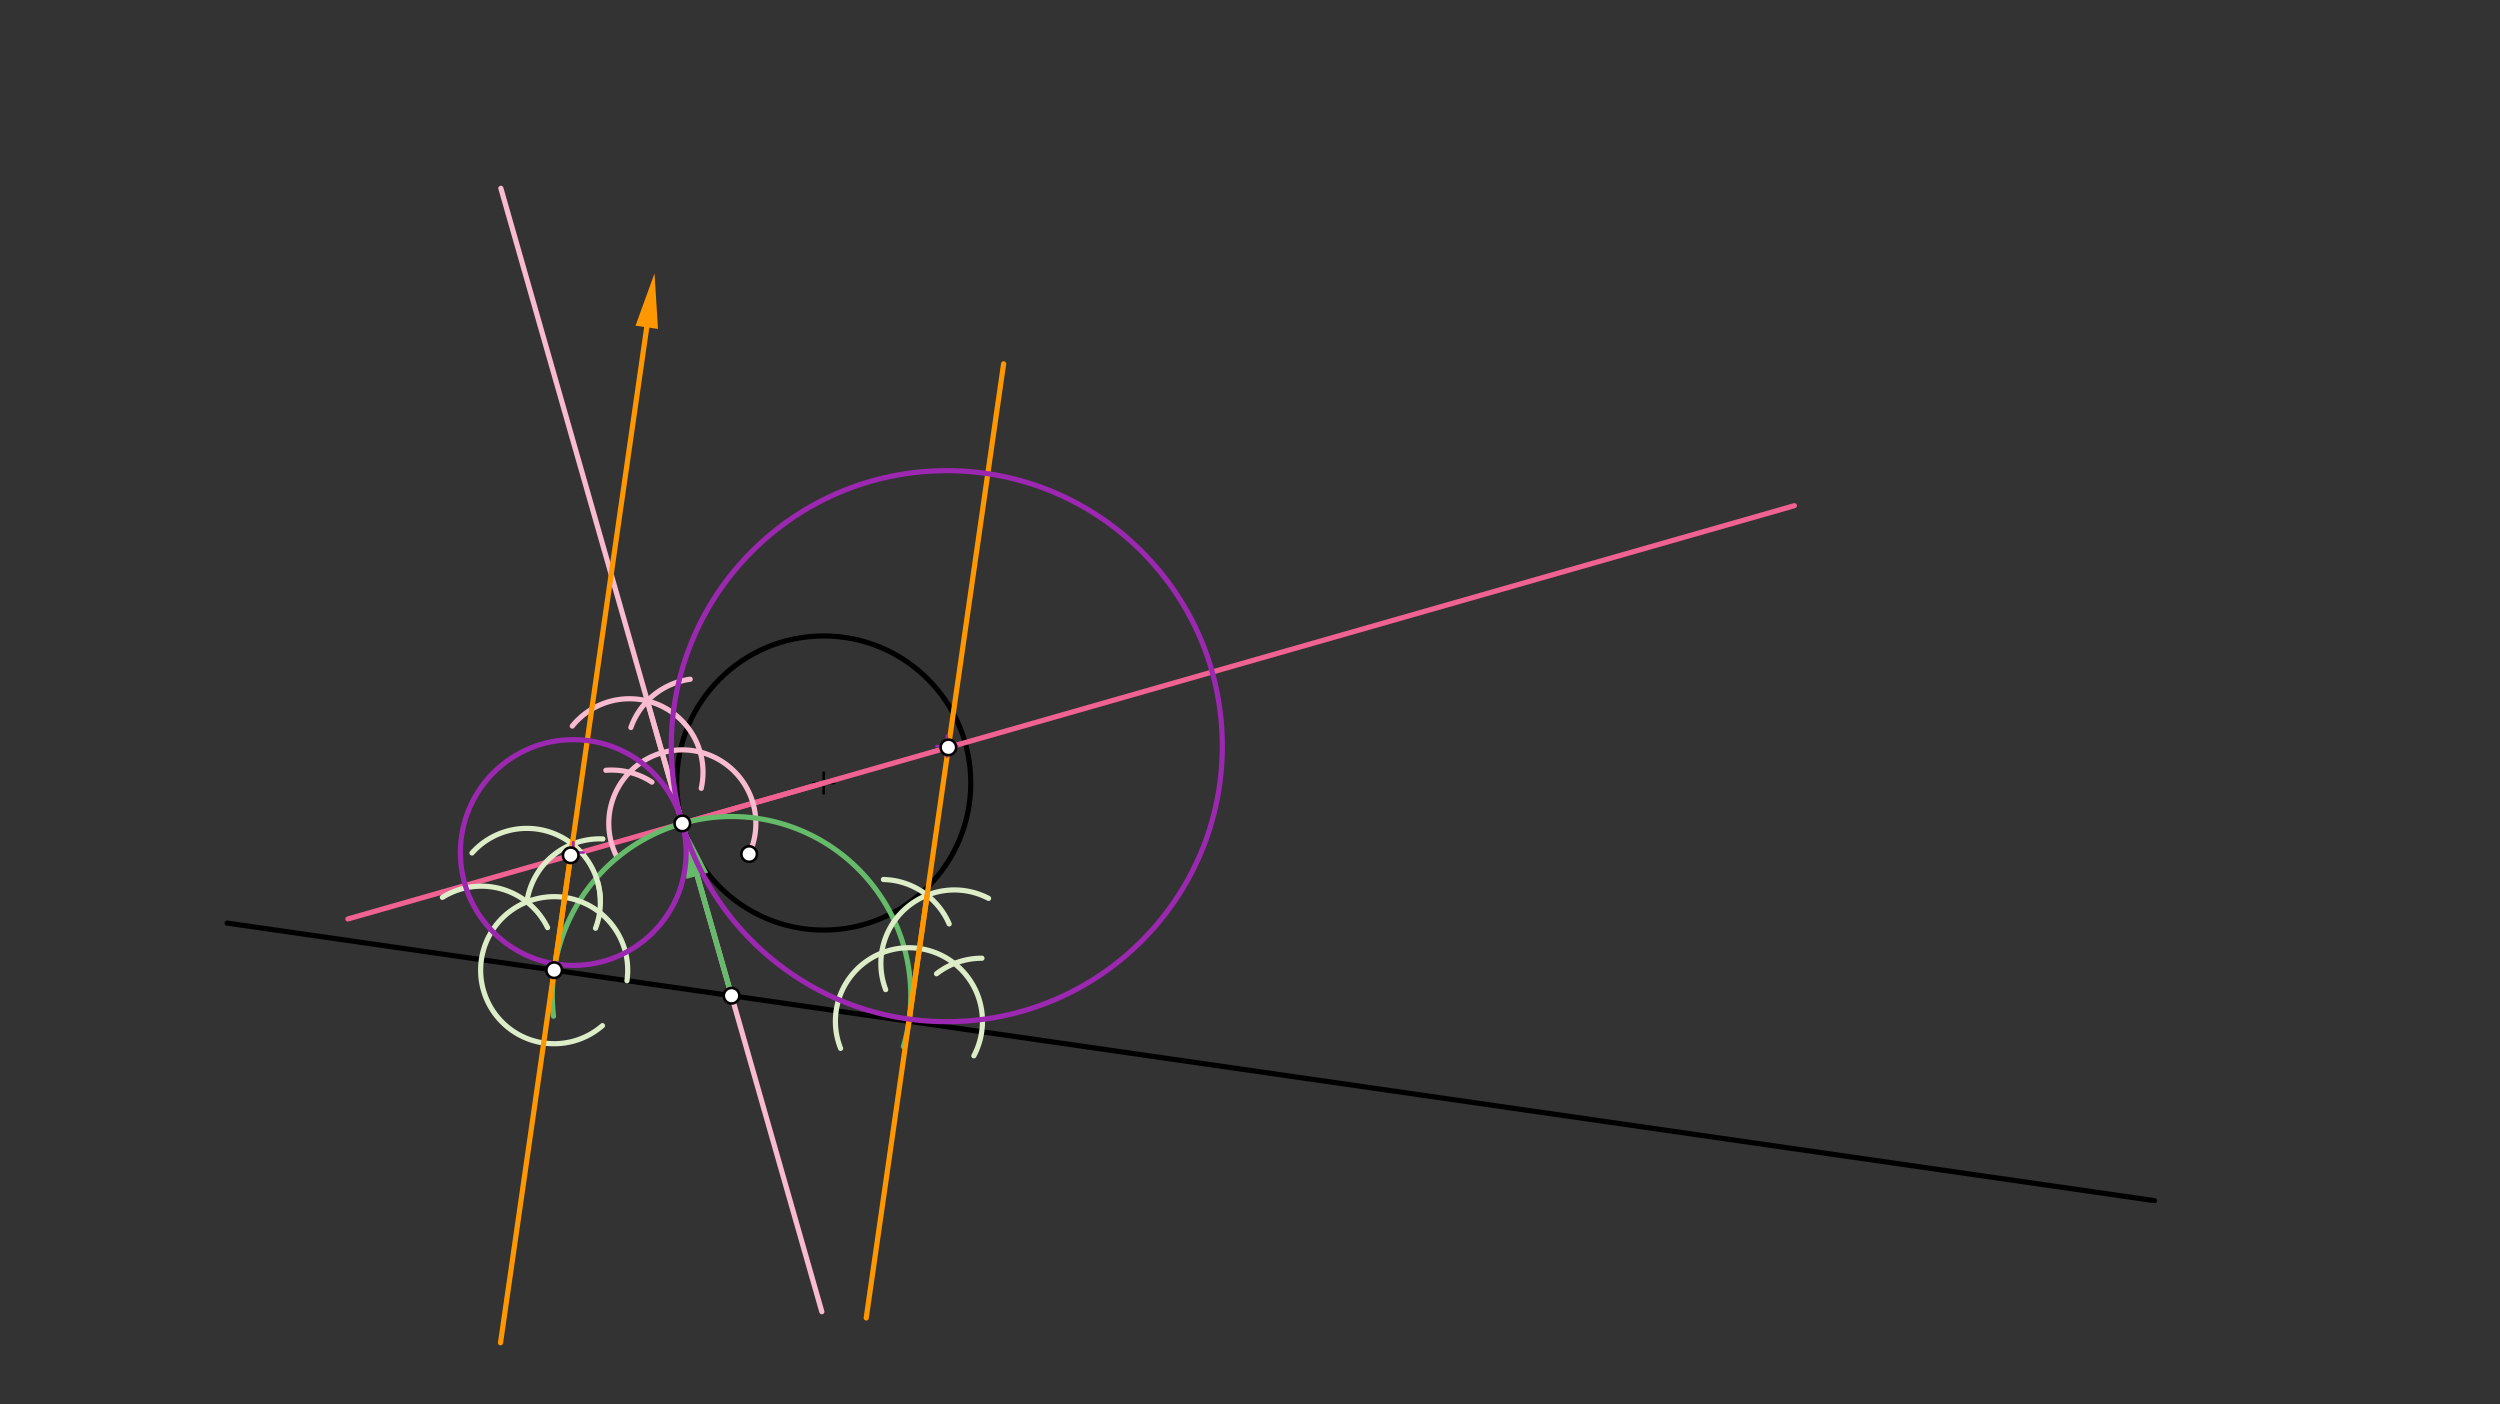 <svg xmlns="http://www.w3.org/2000/svg" class="svg--816" height="100%" preserveAspectRatio="xMidYMid meet" viewBox="0 0 963.78 541.417" width="100%"><rect x="0" y="0" width="963.78" height="541.417" fill="#333333" stroke="none"/><defs><marker id="marker-arrow" markerHeight="16" markerUnits="userSpaceOnUse" markerWidth="24" orient="auto-start-reverse" refX="24" refY="4" viewBox="0 0 24 8"><path d="M 0 0 L 24 4 L 0 8 z" stroke="inherit"></path></marker></defs><g class="aux-layer--949"></g><g class="main-layer--75a"><g class="element--733"><line stroke="#000000" stroke-dasharray="none" stroke-linecap="round" stroke-width="2" x1="87.556" x2="830.556" y1="355.861" y2="462.861"></line></g><g class="element--733"><g class="center--a87"><line x1="313.556" y1="301.861" x2="321.556" y2="301.861" stroke="#000000" stroke-width="1" stroke-linecap="round"></line><line x1="317.556" y1="297.861" x2="317.556" y2="305.861" stroke="#000000" stroke-width="1" stroke-linecap="round"></line><circle class="hit--87b" cx="317.556" cy="301.861" r="4" stroke="none" fill="transparent"></circle></g><circle cx="317.556" cy="301.861" fill="none" r="56.693" stroke="#000000" stroke-dasharray="none" stroke-width="2"></circle></g><g class="element--733"><line stroke="#F06292" stroke-dasharray="none" stroke-linecap="round" stroke-width="2" x1="317.556" x2="134.132" y1="301.861" y2="354.268"></line></g><g class="element--733"><line stroke="#F06292" stroke-dasharray="none" stroke-linecap="round" stroke-width="2" x1="263.044" x2="691.755" y1="317.436" y2="194.947"></line></g><g class="element--733"><path d="M 237.595 329.92 A 28.346 28.346 0 1 1 288.814 329.243" fill="none" stroke="#F8BBD0" stroke-dasharray="none" stroke-linecap="round" stroke-width="2"></path></g><g class="element--733"><path d="M 251.33 301.518 A 28.346 28.346 0 0 0 233.572 296.963" fill="none" stroke="#F8BBD0" stroke-dasharray="none" stroke-linecap="round" stroke-width="2"></path></g><g class="element--733"><path d="M 270.335 303.912 A 28.346 28.346 0 0 0 220.627 279.906" fill="none" stroke="#F8BBD0" stroke-dasharray="none" stroke-linecap="round" stroke-width="2"></path></g><g class="element--733"><path d="M 266.078 261.854 A 28.346 28.346 0 0 0 243.211 280.465" fill="none" stroke="#F8BBD0" stroke-dasharray="none" stroke-linecap="round" stroke-width="2"></path></g><g class="element--733"><line stroke="#F8BBD0" stroke-dasharray="none" stroke-linecap="round" stroke-width="2" x1="263.044" x2="193.09" y1="317.436" y2="72.597"></line></g><g class="element--733"><line stroke="#F8BBD0" stroke-dasharray="none" stroke-linecap="round" stroke-width="2" x1="249.556" x2="316.826" y1="270.227" y2="505.673"></line></g><g class="element--733"><line stroke="#66BB6A" stroke-dasharray="none" stroke-linecap="round" stroke-width="2" x1="282.024" x2="268.813" y1="383.867" y2="337.628"></line><path d="M263.044,317.436 l21,4.375 l0,-8.75 z" fill="#66BB6A" stroke="#66BB6A" stroke-width="0" transform="rotate(74.055, 263.044, 317.436)"></path></g><g class="element--733"><path d="M 263.044 317.436 A 69.089 69.089 0 0 0 213.386 391.75" fill="none" stroke="#66BB6A" stroke-dasharray="none" stroke-linecap="round" stroke-width="2"></path></g><g class="element--733"><path d="M 263.044 317.436 A 69.089 69.089 0 0 1 348.275 403.466" fill="none" stroke="#66BB6A" stroke-dasharray="none" stroke-linecap="round" stroke-width="2"></path></g><g class="element--733"><path d="M 232.251 395.4 A 28.346 28.346 0 1 1 241.698 378.059" fill="none" stroke="#DCEDC8" stroke-dasharray="none" stroke-linecap="round" stroke-width="2"></path></g><g class="element--733"><path d="M 170.551 345.946 A 28.346 28.346 0 0 1 211.09 357.612" fill="none" stroke="#DCEDC8" stroke-dasharray="none" stroke-linecap="round" stroke-width="2"></path></g><g class="element--733"><path d="M 230.473 340.292 A 28.346 28.346 0 0 1 229.581 357.844" fill="none" stroke="#DCEDC8" stroke-dasharray="none" stroke-linecap="round" stroke-width="2"></path></g><g class="element--733"><path d="M 232.411 323.422 A 28.346 28.346 0 0 0 203.198 347.139" fill="none" stroke="#DCEDC8" stroke-dasharray="none" stroke-linecap="round" stroke-width="2"></path></g><g class="element--733"><path d="M 231.458 347.727 A 28.346 28.346 0 0 0 181.955 328.834" fill="none" stroke="#DCEDC8" stroke-dasharray="none" stroke-linecap="round" stroke-width="2"></path></g><g class="element--733"><path d="M 324.06 404.169 A 28.346 28.346 0 1 1 375.438 407.02" fill="none" stroke="#DCEDC8" stroke-dasharray="none" stroke-linecap="round" stroke-width="2"></path></g><g class="element--733"><path d="M 361.046 375.393 A 28.346 28.346 0 0 1 378.548 369.409" fill="none" stroke="#DCEDC8" stroke-dasharray="none" stroke-linecap="round" stroke-width="2"></path></g><g class="element--733"><path d="M 341.44 381.512 A 28.346 28.346 0 0 1 381.102 346.334" fill="none" stroke="#DCEDC8" stroke-dasharray="none" stroke-linecap="round" stroke-width="2"></path></g><g class="element--733"><path d="M 340.572 339.058 A 28.346 28.346 0 0 1 365.912 356.181" fill="none" stroke="#DCEDC8" stroke-dasharray="none" stroke-linecap="round" stroke-width="2"></path></g><g class="element--733"><line stroke="#FF9800" stroke-dasharray="none" stroke-linecap="round" stroke-width="2" x1="213.641" x2="249.332" y1="374.019" y2="126.182"></line><path d="M252.325,105.396 l21,4.375 l0,-8.75 z" fill="#FF9800" stroke="#FF9800" stroke-width="0" transform="rotate(98.195, 252.325, 105.396)"></path></g><g class="element--733"><line stroke="#FF9800" stroke-dasharray="none" stroke-linecap="round" stroke-width="2" x1="220.639" x2="192.955" y1="325.423" y2="517.655"></line></g><g class="element--733"><line stroke="#FF9800" stroke-dasharray="none" stroke-linecap="round" stroke-width="2" x1="350.408" x2="386.908" y1="393.715" y2="140.257"></line></g><g class="element--733"><line stroke="#FF9800" stroke-dasharray="none" stroke-linecap="round" stroke-width="2" x1="357.406" x2="333.937" y1="345.118" y2="508.085"></line></g><g class="element--733"><g class="center--a87"><line x1="217" y1="328.656" x2="225" y2="328.656" stroke="#9C27B0" stroke-width="1" stroke-linecap="round"></line><line x1="221" y1="324.656" x2="221" y2="332.656" stroke="#9C27B0" stroke-width="1" stroke-linecap="round"></line><circle class="hit--87b" cx="221" cy="328.656" r="4" stroke="none" fill="transparent"></circle></g><circle cx="221" cy="328.656" fill="none" r="43.515" stroke="#9C27B0" stroke-dasharray="none" stroke-width="2"></circle></g><g class="element--733"><g class="center--a87"><line x1="361" y1="287.656" x2="369" y2="287.656" stroke="#9C27B0" stroke-width="1" stroke-linecap="round"></line><line x1="365" y1="283.656" x2="365" y2="291.656" stroke="#9C27B0" stroke-width="1" stroke-linecap="round"></line><circle class="hit--87b" cx="365" cy="287.656" r="4" stroke="none" fill="transparent"></circle></g><circle cx="365" cy="287.656" fill="none" r="106.216" stroke="#9C27B0" stroke-dasharray="none" stroke-width="2"></circle></g><g class="element--733"><circle cx="263.044" cy="317.436" r="3" stroke="#000000" stroke-width="1" fill="#ffffff"></circle>}</g><g class="element--733"><circle cx="282.024" cy="383.867" r="3" stroke="#000000" stroke-width="1" fill="#ffffff"></circle>}</g><g class="element--733"><circle cx="213.641" cy="374.019" r="3" stroke="#000000" stroke-width="1" fill="#ffffff"></circle>}</g><g class="element--733"><circle cx="365.613" cy="288.13" r="3" stroke="#000000" stroke-width="1" fill="#ffffff"></circle>}</g><g class="element--733"><circle cx="288.814" cy="329.243" r="3" stroke="#000000" stroke-width="1" fill="#ffffff"></circle>}</g><g class="element--733"><circle cx="220.019" cy="329.729" r="3" stroke="#000000" stroke-width="1" fill="#ffffff"></circle>}</g></g><g class="snaps-layer--ac6"></g><g class="temp-layer--52d"></g></svg>